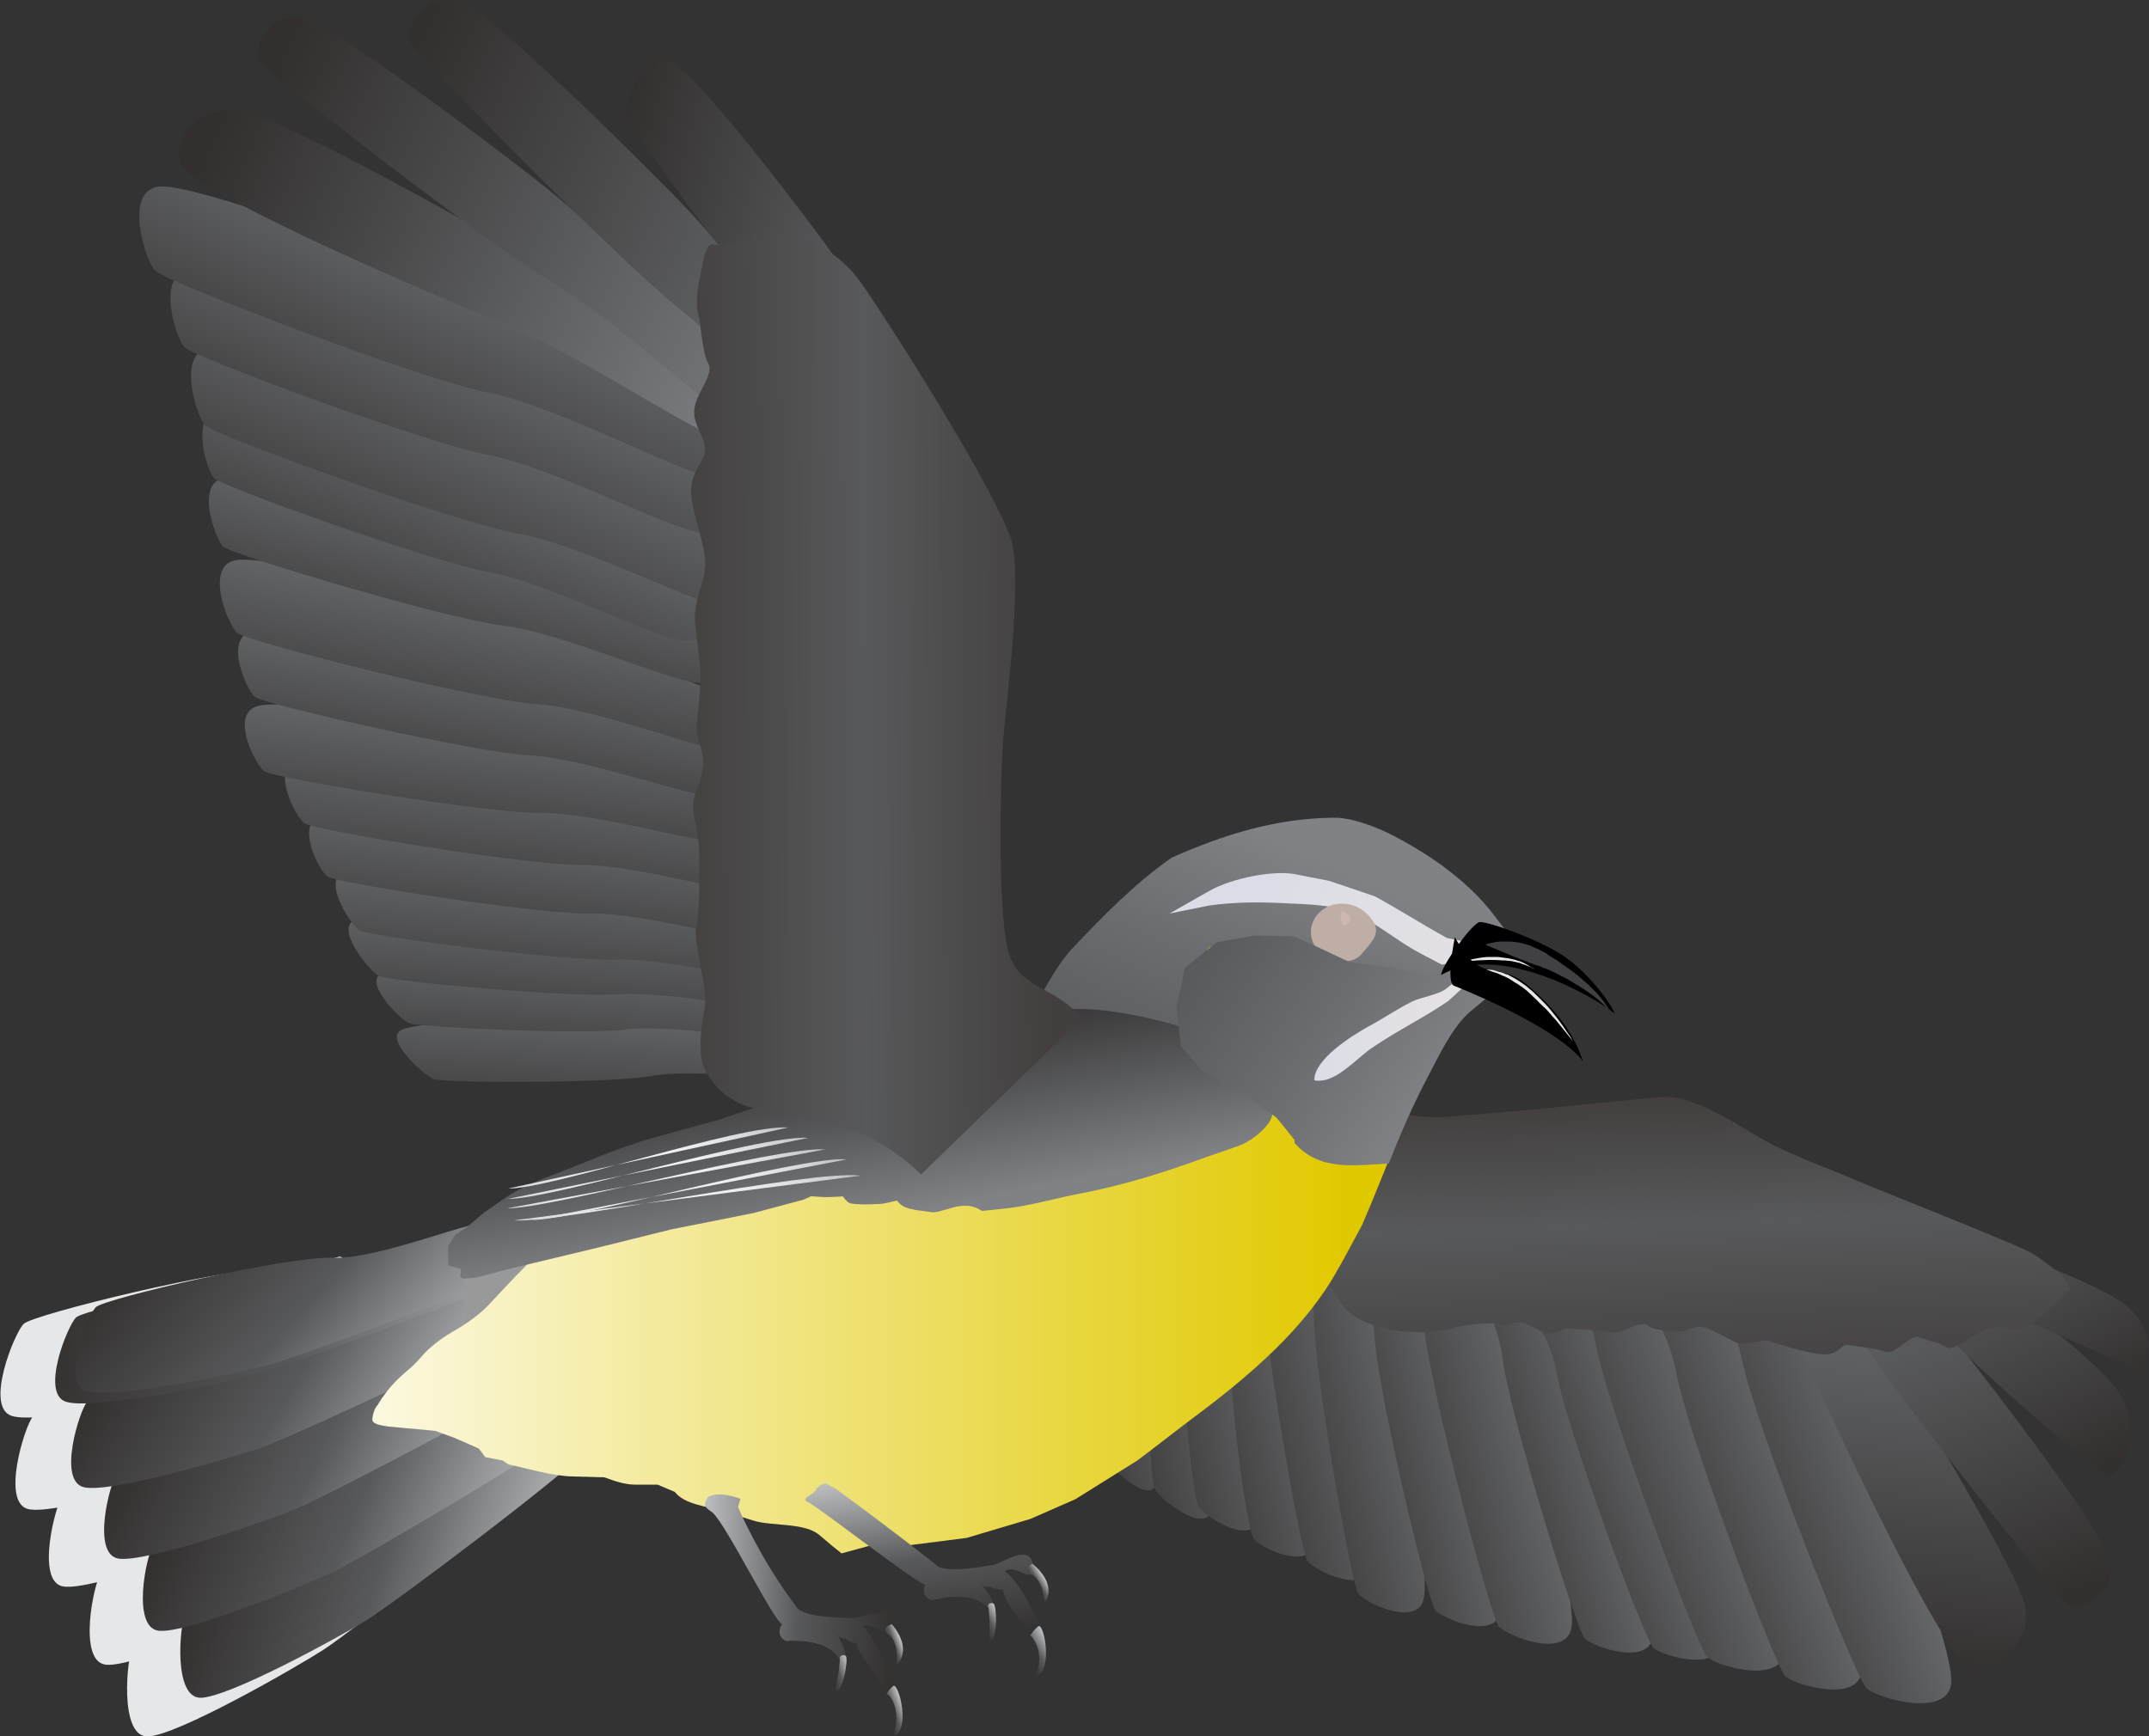 
        <svg xmlns:rdf="http://www.w3.org/1999/02/22-rdf-syntax-ns#" xmlns="http://www.w3.org/2000/svg" xmlns:cc="http://creativecommons.org/ns#" xmlns:xlink="http://www.w3.org/1999/xlink" xmlns:dc="http://purl.org/dc/elements/1.1/" x="0px" y="0px" width="500" height="404" viewBox="0 0 500 404" xml:space="preserve">
            <rect x="0" y="0" width="500" height="404" fill="#333333" stroke="none"/>
            <title>Coereba flaveola (Bananaquit)</title>
            <desc xmlns:ian_image_library="https://ian.umces.edu/media-library/">
                <ian_image_library:title>Coereba flaveola (Bananaquit)</ian_image_library:title>
                <ian_image_library:descr>Flying bananaquit</ian_image_library:descr>
                <ian_image_library:scene>
                    <ian_image_library:contains>bird, bananaquit</ian_image_library:contains>
                    <ian_image_library:when>2019-03-14</ian_image_library:when>
                </ian_image_library:scene>
            </desc>
            
<g>
	<g>
			<linearGradient id="ian_symbols_a8be962305af0e64f92344b12362b1fd" gradientUnits="userSpaceOnUse" x1="16.964" y1="495.859" x2="26.601" y2="497.615" gradientTransform="matrix(4.829 -0.973 -3.136 -15.563 1706.958 8054.992)">
			<stop  offset="0" style="stop-color:#322F2E"/>
			<stop  offset="0.51" style="stop-color:#58595B"/>
			<stop  offset="1" style="stop-color:#808285"/>
		</linearGradient>
		<path fill="url(#ian_symbols_a8be962305af0e64f92344b12362b1fd)" d="M255.6,263.3c2,9.3,6.5,52.9,6.7,59.5c0.2,6.6-3.5,13.6-5.5,18.2c-2,4.6-10.5-4.9-11.5-7.1
			s2.3-21.7,3.9-30.7c1.6-9-1.4-30.1-0.4-34.8C249.7,263.7,255.6,263.3,255.6,263.3L255.6,263.3z"/>
			<linearGradient id="ian_symbols_25d375d12265b4f4ad0f4c392201216d" gradientUnits="userSpaceOnUse" x1="24.669" y1="495.315" x2="35.596" y2="497.285" gradientTransform="matrix(4.178 -0.842 -3.173 -15.746 1713.412 8147.608)">
			<stop  offset="0" style="stop-color:#322F2E"/>
			<stop  offset="0.51" style="stop-color:#58595B"/>
			<stop  offset="1" style="stop-color:#808285"/>
		</linearGradient>
		<path fill="url(#ian_symbols_25d375d12265b4f4ad0f4c392201216d)" d="M264,267.7c2.4,9.3,4.6,33.3,5,39.8c0.5,6.7,1.6,33.1,0,37.9c-1.7,4.8-10.6-3.8-11.7-6
			c-1-2.2,0.7-21.8,1.9-31c1.1-9.2-2.6-30.1-1.8-35C258.1,268.6,264,267.7,264,267.7L264,267.7z"/>
			<linearGradient id="ian_symbols_8f598785b24d2ad40530f8ab5cfec726" gradientUnits="userSpaceOnUse" x1="29.328" y1="493.995" x2="42.328" y2="496.247" gradientTransform="matrix(3.884 -0.783 -3.671 -18.218 1952.89 9356.884)">
			<stop  offset="0" style="stop-color:#322F2E"/>
			<stop  offset="0.51" style="stop-color:#58595B"/>
			<stop  offset="1" style="stop-color:#808285"/>
		</linearGradient>
		<path fill="url(#ian_symbols_8f598785b24d2ad40530f8ab5cfec726)" d="M270.8,262.8c3.1,10,8.3,38.6,9.2,46c0.9,7.4,3.6,37,1.9,42.7c-1.6,5.7-12-2.7-13.2-4.9
			s-1.8-26.5-1-37c0.8-10.5-4.4-33.5-3.8-39.1C264.5,264.8,270.8,262.8,270.8,262.8L270.8,262.8z"/>
			<linearGradient id="ian_symbols_71c37771530451e435bc10b75d04fbaf" gradientUnits="userSpaceOnUse" x1="32.779" y1="493.271" x2="46.651" y2="495.932" gradientTransform="matrix(3.735 -0.753 -3.927 -19.487 2076.593 9976.887)">
			<stop  offset="0" style="stop-color:#322F2E"/>
			<stop  offset="0.51" style="stop-color:#58595B"/>
			<stop  offset="1" style="stop-color:#808285"/>
		</linearGradient>
		<path fill="url(#ian_symbols_71c37771530451e435bc10b75d04fbaf)" d="M276.6,260c3.6,10.1,11.1,40.4,12.4,48.1c1.3,7.7,5.3,38.9,3.8,45.4c-1.5,6.5-12.5-0.6-13.9-2.8
			c-1.4-2.1-4-28.7-3.6-40.1c0.4-11.4-6-35.2-5.6-41.2C270.1,263.3,276.6,260,276.6,260L276.6,260z"/>
			<linearGradient id="ian_symbols_2512d9d33c2cbca481dfcfe86ebeb760" gradientUnits="userSpaceOnUse" x1="34.945" y1="492.635" x2="48.76" y2="495.592" gradientTransform="matrix(3.734 -0.753 -4.066 -20.178 2146.893 10315.146)">
			<stop  offset="0" style="stop-color:#322F2E"/>
			<stop  offset="0.51" style="stop-color:#58595B"/>
			<stop  offset="1" style="stop-color:#808285"/>
		</linearGradient>
		<path fill="url(#ian_symbols_2512d9d33c2cbca481dfcfe86ebeb760)" d="M286.4,263.1c4,10,13.1,40.9,14.6,48.9c1.5,8,6.4,40,5.1,46.9c-1.3,6.9-12.9,1.3-14.4-0.8
			c-1.5-2.1-5.4-29.7-5.3-41.8c0.1-12-7.1-35.9-6.8-42.3C279.8,267.6,286.4,263.1,286.4,263.1L286.4,263.1z"/>
			<linearGradient id="ian_symbols_5bcc1c6862fe07948db9bceeed46e8c5" gradientUnits="userSpaceOnUse" x1="34.633" y1="492.103" x2="48.671" y2="495.032" gradientTransform="matrix(3.893 -0.784 -4.35 -21.584 2290.722 11001.526)">
			<stop  offset="0" style="stop-color:#322F2E"/>
			<stop  offset="0.51" style="stop-color:#58595B"/>
			<stop  offset="1" style="stop-color:#808285"/>
		</linearGradient>
		<path fill="url(#ian_symbols_5bcc1c6862fe07948db9bceeed46e8c5)" d="M297.3,262c4.3,10.7,14.7,44.4,16.4,52.8c1.7,8.3,7.1,42.2,5.8,49.5c-1.3,7.2-13.7,1.2-15.3-1
			c-1.6-2.2-10.3-51.8-10.3-64.4c0-12.7-4-18.7-3.8-25.4S297.3,262,297.3,262L297.3,262z"/>
			<linearGradient id="ian_symbols_e199eaeb0fe885e4957233554486ab41" gradientUnits="userSpaceOnUse" x1="36.661" y1="491.757" x2="50.699" y2="494.686" gradientTransform="matrix(3.893 -0.784 -4.35 -21.584 2293.128 11003.035)">
			<stop  offset="0" style="stop-color:#322F2E"/>
			<stop  offset="0.51" style="stop-color:#58595B"/>
			<stop  offset="1" style="stop-color:#808285"/>
		</linearGradient>
		<path fill="url(#ian_symbols_e199eaeb0fe885e4957233554486ab41)" d="M309.1,269.5c4.3,10.7,14.7,44.4,16.4,52.8c1.7,8.3,7.1,42.2,5.8,49.5c-1.3,7.2-13.7,1.2-15.3-1
			c-1.6-2.2-10.3-51.8-10.3-64.4c0-12.7-4-18.7-3.8-25.4S309.1,269.5,309.1,269.5L309.1,269.5z"/>
			<linearGradient id="ian_symbols_c9d74d2987831e245d172f2f4bcf5b6b" gradientUnits="userSpaceOnUse" x1="39.271" y1="491.482" x2="52.086" y2="494.534" gradientTransform="matrix(3.926 -0.791 -4.345 -21.558 2294.821 10991.919)">
			<stop  offset="0" style="stop-color:#322F2E"/>
			<stop  offset="0.51" style="stop-color:#58595B"/>
			<stop  offset="1" style="stop-color:#808285"/>
		</linearGradient>
		<path fill="url(#ian_symbols_c9d74d2987831e245d172f2f4bcf5b6b)" d="M319.7,274.3c5,10.4,18.6,43.2,20.7,51.4s9.7,41.7,8.8,49c-0.9,7.3-13.6,2-15.3,0
			c-1.7-2-13.4-51.1-14.1-63.8c-0.8-12.7-6.2-18.1-6.5-24.8C313,279.3,319.7,274.3,319.7,274.3L319.7,274.3z"/>
			<linearGradient id="ian_symbols_7417a8fb23fb7584c1d168d0d7bbceff" gradientUnits="userSpaceOnUse" x1="29.711" y1="490.943" x2="40.99" y2="494.031" gradientTransform="matrix(4.833 -0.974 -4.866 -24.144 2570.579 12250.561)">
			<stop  offset="0" style="stop-color:#322F2E"/>
			<stop  offset="0.51" style="stop-color:#58595B"/>
			<stop  offset="1" style="stop-color:#808285"/>
		</linearGradient>
		<path fill="url(#ian_symbols_7417a8fb23fb7584c1d168d0d7bbceff)" d="M329.5,266.4c5.8,11.4,22.5,49,25.1,58c2.6,9,11.8,45.7,11.1,53.9c-0.8,8.1-14.9,2.5-17,0.2
			c-1.9-2.2-16.1-55.9-17.4-69.9c-1.2-13.9-8.4-21.7-8.7-29.1C322.2,272.1,329.5,266.4,329.5,266.4L329.5,266.4z"/>
			<linearGradient id="ian_symbols_31042b913233fb64712b31f8ff63c7e1" gradientUnits="userSpaceOnUse" x1="27.378" y1="490.874" x2="36.172" y2="494.045" gradientTransform="matrix(5.409 -1.09 -4.513 -22.394 2413.633 11394.833)">
			<stop  offset="0" style="stop-color:#322F2E"/>
			<stop  offset="0.51" style="stop-color:#58595B"/>
			<stop  offset="1" style="stop-color:#808285"/>
		</linearGradient>
		<path fill="url(#ian_symbols_31042b913233fb64712b31f8ff63c7e1)" d="M345.7,278c5.9,10.4,23.7,43.9,26.4,52.2c2.8,8.4,12.9,42.5,12.5,50.2c-0.4,7.6-13.9,2.9-15.9,0.9
			c-1.9-2-17.4-52-19.1-65c-1.6-13-9.1-18.7-9.8-25.7C339.1,283.6,345.7,278,345.7,278L345.7,278z"/>
			<linearGradient id="ian_symbols_23432a7ccf9a9b04b12a9d76725855fc" gradientUnits="userSpaceOnUse" x1="20.561" y1="490.64" x2="27.142" y2="493.927" gradientTransform="matrix(6.591 -1.328 -4.476 -22.208 2421.909 11299.208)">
			<stop  offset="0" style="stop-color:#322F2E"/>
			<stop  offset="0.51" style="stop-color:#58595B"/>
			<stop  offset="1" style="stop-color:#808285"/>
		</linearGradient>
		<path fill="url(#ian_symbols_23432a7ccf9a9b04b12a9d76725855fc)" d="M355.2,281.8c6.4,10.1,27,42.3,30.3,50.5c3.2,8.2,15.2,41.8,15.1,49.4c0,7.7-13.8,3.7-15.9,1.8
			c-2.1-1.9-20.2-50.9-22.5-63.9c-2.3-13-11.2-17.9-12.3-24.9C348.8,287.7,355.2,281.8,355.2,281.8L355.2,281.8z"/>
			<linearGradient id="ian_symbols_70f00b9722de39543d62729cf6cb4ab2" gradientUnits="userSpaceOnUse" x1="15.813" y1="490.236" x2="22.454" y2="493.523" gradientTransform="matrix(7.597 -1.531 -5.207 -25.835 2802.236 13065.936)">
			<stop  offset="0" style="stop-color:#322F2E"/>
			<stop  offset="0.51" style="stop-color:#58595B"/>
			<stop  offset="1" style="stop-color:#808285"/>
		</linearGradient>
		<path fill="url(#ian_symbols_70f00b9722de39543d62729cf6cb4ab2)" d="M362.6,267.2c7.4,11.4,31.5,50.7,35.3,60.1c3.8,9.3,17.4,47.5,17.4,56.3c0,8.8-15.8,4.2-18.1,2
			c-2.3-2.2-23.1-58-25.9-72.6c-2.7-14.7-13.4-23.1-14.7-30.9C355.3,274,362.6,267.2,362.6,267.2z"/>
			<linearGradient id="ian_symbols_5e375ee265e5e1c4656d41f841735b6e" gradientUnits="userSpaceOnUse" x1="17.924" y1="490.011" x2="24.433" y2="493.289" gradientTransform="matrix(7.538 -1.519 -5.076 -25.186 2740.827 12749.84)">
			<stop  offset="0" style="stop-color:#322F2E"/>
			<stop  offset="0.51" style="stop-color:#58595B"/>
			<stop  offset="1" style="stop-color:#808285"/>
		</linearGradient>
		<path fill="url(#ian_symbols_5e375ee265e5e1c4656d41f841735b6e)" d="M381.3,274.9c7.2,11.3,31.1,49.1,34.7,58.3c3.7,9.1,17.2,46.5,17.2,55c0,8.5-15.5,4-17.8,1.9
			c-2.3-2.1-22.9-56.7-25.5-71.1c-2.7-14.4-13.3-22-14.5-29.7C374.2,281.5,381.3,274.9,381.3,274.9z"/>
			<linearGradient id="ian_symbols_66553a698841cee4f9358774cb57a8db" gradientUnits="userSpaceOnUse" x1="13.994" y1="489.72" x2="20.154" y2="492.961" gradientTransform="matrix(8.704 -1.754 -5.612 -27.847 3030.471 14044.571)">
			<stop  offset="0" style="stop-color:#322F2E"/>
			<stop  offset="0.51" style="stop-color:#58595B"/>
			<stop  offset="1" style="stop-color:#808285"/>
		</linearGradient>
		<path fill="url(#ian_symbols_66553a698841cee4f9358774cb57a8db)" d="M394.4,266c8.2,12.3,35.6,55.4,39.9,65.2c4.2,9.9,19.6,50.5,19.7,59.8c0.1,9.2-17.2,4.3-19.7,1.9
			c-2.6-2.4-26.1-61.7-29.2-77.2c-3.1-15.6-15.5-25.8-17-34.2C386.5,273.1,394.4,266,394.4,266L394.4,266z"/>
			<linearGradient id="ian_symbols_58be0569ed65e264dd3d9644a7fcf94e" gradientUnits="userSpaceOnUse" x1="9.2" y1="489.182" x2="9.792" y2="493.966" gradientTransform="matrix(11.225 -2.262 -5.36 -26.598 2961.635 13423.246)">
			<stop  offset="0" style="stop-color:#322F2E"/>
			<stop  offset="0.51" style="stop-color:#58595B"/>
			<stop  offset="1" style="stop-color:#808285"/>
		</linearGradient>
		<path fill="url(#ian_symbols_58be0569ed65e264dd3d9644a7fcf94e)" d="M394.7,266.7c7.5,9.4,37.7,37.1,42.8,45.9c5,8.7,30.4,50.3,33.4,60.2c3,9.8-8.1,16.9-12.4,15.4
			c-6.4-2.2-32.6-58.3-39.1-73.6c-6.5-15.3-19-20.2-22.4-28.5C393.7,277.9,394.7,266.7,394.7,266.7L394.7,266.7z"/>
			<linearGradient id="ian_symbols_d29374c19220c3541d635470e9ee3f00" gradientUnits="userSpaceOnUse" x1="1.202" y1="494.373" x2="1.677" y2="489.373" gradientTransform="matrix(15.707 -3.165 -5.365 -26.624 3057.649 13414.592)">
			<stop  offset="0" style="stop-color:#808285"/>
			<stop  offset="0.51" style="stop-color:#58595B"/>
			<stop  offset="1" style="stop-color:#322F2E"/>
		</linearGradient>
		<path fill="url(#ian_symbols_d29374c19220c3541d635470e9ee3f00)" d="M390.8,257.3c10.1,8.9,52.6,40.4,59.6,48.9c7,8.5,34.8,44.4,39.5,54.4c4.7,10-6.1,14.1-8.5,13
			c-2.4-1.1-43.5-53-52.9-68.3s-28.2-19.3-33-27.6C390.7,269.4,390.8,257.3,390.8,257.3L390.8,257.3z"/>
			<linearGradient id="ian_symbols_509a7350731a4c44b168a4b8249d6987" gradientUnits="userSpaceOnUse" x1="-1.526" y1="496.074" x2="-0.387" y2="490.679" gradientTransform="matrix(17.864 -3.6 -4.202 -20.85 2534.339 10582.363)">
			<stop  offset="0" style="stop-color:#808285"/>
			<stop  offset="0.51" style="stop-color:#58595B"/>
			<stop  offset="1" style="stop-color:#322F2E"/>
		</linearGradient>
		<path fill="url(#ian_symbols_509a7350731a4c44b168a4b8249d6987)" d="M390.3,257.7c11.6,7.7,42.2,14.7,50.6,22.4c8.3,7.8,46.1,34.5,52.2,44.1c6.1,9.6-0.2,19.8-2.8,19
			c-2.7-0.9-35.1-28.1-46.8-42.6c-11.7-14.5-39.5-14.8-45.7-22.6C391.6,270.2,390.3,257.7,390.3,257.7L390.3,257.7z"/>
			<linearGradient id="ian_symbols_ec315fc8d3b45c1491a88ca69ee8913e" gradientUnits="userSpaceOnUse" x1="-1.812" y1="499.297" x2="0.559" y2="492.969" gradientTransform="matrix(17.905 -3.608 -2.807 -13.927 1854.934 7198.831)">
			<stop  offset="0" style="stop-color:#808285"/>
			<stop  offset="0.51" style="stop-color:#58595B"/>
			<stop  offset="1" style="stop-color:#322F2E"/>
		</linearGradient>
		<path fill="url(#ian_symbols_ec315fc8d3b45c1491a88ca69ee8913e)" d="M400,267.5c10.8,4.3,34.8,8.7,43.1,13.6c8.5,5,45,16.5,52.3,23.3c7.1,6.8,4.4,14.2,2.1,14.1
			c-2.2-0.2-42.4-18.6-52.9-23.5c-14.5-6.7-26.8-6.8-33.6-12.2C404.3,277.2,400,267.5,400,267.5L400,267.5z"/>
			<linearGradient id="ian_symbols_dbce39ca7901b104391451557cdb7c8d" gradientUnits="userSpaceOnUse" x1="-12.73" y1="492.853" x2="-11.745" y2="496.018" gradientTransform="matrix(36.223 -7.3 -3.937 -19.536 2768.923 9859.958)">
			<stop  offset="0" style="stop-color:#423F3E"/>
			<stop  offset="0.573" style="stop-color:#58595B"/>
			<stop  offset="1" style="stop-color:#423F3E"/>
		</linearGradient>
		<path fill="url(#ian_symbols_dbce39ca7901b104391451557cdb7c8d)" d="M287.2,248.2c0,0,18.5,53.3,28.5,58.5c9.9,5.2,21.3,2.9,22.4,2.4c1.5-0.7,9.7-1.6,11.2-0.9
			c1.4,0.7,3.1-0.9,4.9-0.4c1.8,0.5,3.6,1.9,5.6,2.4c2,0.5,4-1.1,4.8-1c0.8,0.1,9.3,0.4,10.7,0.9c1.4,0.4,6.7-2.9,8-1.7
			c1.3,1.2,5.3,1.5,7.3,1.5c2,0,3.7-1.5,5.5-1.1c1.9,0.4,5.6,2.6,7.8,3.6c2.2,0.9,6-0.8,7.4-0.4c1.4,0.4,9.4,3.1,13,3.2
			c3.6,0.1,4.1-2.5,5.7-2.2c1.8,0.3,6.9,0.8,8.8,1.6c1.9,0.8,5.8-4.1,7.6-3.4c1.7,0.6,5.4,1.5,6.7,2.4c1.4,0.9,7.5-3.9,8.7-4.3
			c4-1.3,7.4,0.9,10.1-0.7c2.7-1.6,7.5-6.8,9.4-8.1c1.9-1.4-6.2-7.7-9.2-9.2c-8.6-4.2-52.3-21-59.7-24.9
			c-7.4-3.9-17.9-11.9-26.2-11.1c-8.3,0.8-44.5,4.5-52,4.7c-7.5,0.2-36.8-5.9-46.3-11.1"/>
	</g>
	<g>
		<g>
				<linearGradient id="ian_symbols_46ef7e484cf545a45de6e2d5a1a512bf" gradientUnits="userSpaceOnUse" x1="-16.621" y1="494.517" x2="-11.391" y2="494.847" gradientTransform="matrix(14.985 5.735 7.322 -19.132 -3333.209 9912.568)">
				<stop  offset="0" style="stop-color:#E6E7E8"/>
				<stop  offset="0.51" style="stop-color:#E6E7E8"/>
				<stop  offset="1" style="stop-color:#BCBEC0"/>
			</linearGradient>
			<path fill="url(#ian_symbols_46ef7e484cf545a45de6e2d5a1a512bf)" d="M131.7,338.4c-8,8.5-49.6,41.1-56.4,45.5c-6.7,4.3-34.4,20.2-41,20.2s-4.8-18.3-3.4-21.1
				c1.4-2.7,41.7-26.9,52.7-30c10.9-3.1,30.5-20.1,36.4-21.6C125.8,330,131.7,338.4,131.7,338.4L131.7,338.4z"/>
				<linearGradient id="ian_symbols_938deffe08bb14047dafc352f1f9ee97" gradientUnits="userSpaceOnUse" x1="-17.452" y1="495.61" x2="-12.709" y2="495.467" gradientTransform="matrix(16.496 6.314 6.767 -17.68 -3031.615 9212.793)">
				<stop  offset="0" style="stop-color:#E6E7E8"/>
				<stop  offset="0.51" style="stop-color:#E6E7E8"/>
				<stop  offset="1" style="stop-color:#BCBEC0"/>
			</linearGradient>
			<path fill="url(#ian_symbols_938deffe08bb14047dafc352f1f9ee97)" d="M128.1,333.2c-8.9,7.6-53.6,35.3-60.8,38.8c-7.1,3.5-36.3,16.2-42.7,15.4
				c-6.6-0.8-2.8-18.9-1.1-21.4c1.7-2.6,44.2-22,55.4-23.8c11.1-1.8,32.3-16.5,38.3-17.3C123.1,324.1,128.1,333.2,128.1,333.2
				L128.1,333.2z"/>
				<linearGradient id="ian_symbols_56b5f52548afe0f421dbe661a492d732" gradientUnits="userSpaceOnUse" x1="-18.146" y1="496.501" x2="-13.597" y2="496.114" gradientTransform="matrix(17.124 6.554 6.493 -16.965 -2886.349 8864.685)">
				<stop  offset="0" style="stop-color:#E6E7E8"/>
				<stop  offset="0.51" style="stop-color:#E6E7E8"/>
				<stop  offset="1" style="stop-color:#BCBEC0"/>
			</linearGradient>
			<path fill="url(#ian_symbols_56b5f52548afe0f421dbe661a492d732)" d="M120.7,320.5c-9.2,7.1-55.2,32.4-62.5,35.6s-37,14.2-43.5,13.1c-6.5-1.1-1.8-19.1,0-21.5
				c1.8-2.5,45.2-19.6,56.4-20.9c11.2-1.2,33.1-14.8,39-15.2C116.2,311.2,120.7,320.5,120.7,320.5L120.7,320.5z"/>
				<linearGradient id="ian_symbols_88cfb82e3d5bddc459ce61260d00a669" gradientUnits="userSpaceOnUse" x1="-18.69" y1="497.524" x2="-14.322" y2="496.883" gradientTransform="matrix(17.712 6.779 6.212 -16.23 -2738.674 8506.922)">
				<stop  offset="0" style="stop-color:#E6E7E8"/>
				<stop  offset="0.51" style="stop-color:#E6E7E8"/>
				<stop  offset="1" style="stop-color:#BCBEC0"/>
			</linearGradient>
			<path fill="url(#ian_symbols_88cfb82e3d5bddc459ce61260d00a669)" d="M114.6,308c-9.6,6.7-56.6,29.6-64.1,32.4S13,352.7,6.6,351.2c-6.4-1.5-0.9-19.1,1-21.5
				s46-17.4,57.3-17.9c11.3-0.6,33.7-13.1,39.7-13.2C110.7,298.3,114.6,308,114.6,308z"/>
				<linearGradient id="ian_symbols_951126fec63cbb5485eab1b66106200a" gradientUnits="userSpaceOnUse" x1="8.554" y1="320.158" x2="126.447" y2="287.392" gradientTransform="matrix(0.934 0.357 -0.357 0.934 103.337 3.583)">
				<stop  offset="0" style="stop-color:#E6E7E8"/>
				<stop  offset="0.51" style="stop-color:#E6E7E8"/>
				<stop  offset="1" style="stop-color:#BCBEC0"/>
			</linearGradient>
			<path fill="url(#ian_symbols_951126fec63cbb5485eab1b66106200a)" d="M112.3,293.1c-5.9,1.4-11.7,0.8-17.4-0.7c-4.2,6.6-9.5,3.1-15.8,0c-5.7,1.6-11.2,2.9-15.2,2.8
				c-11.3-0.3-56.3,10.7-58.4,12.9c-2.2,2.2-9.1,19.3-2.8,21.4c6.2,2.1,36.9-4.9,44.5-7c7.5-2.1,56.3-20.8,66.3-26.7
				C113.4,295.8,113,294.6,112.3,293.1z"/>
				<linearGradient id="ian_symbols_5456a627e8055a34657af15fd84c6590" gradientUnits="userSpaceOnUse" x1="-15.944" y1="495.46" x2="-10.728" y2="495.804" gradientTransform="matrix(14.294 5.471 6.682 -17.458 -3032.572 9088.511)">
				<stop  offset="0" style="stop-color:#322F2E"/>
				<stop  offset="0.51" style="stop-color:#58595B"/>
				<stop  offset="1" style="stop-color:#BCBEC0"/>
			</linearGradient>
			<path fill="url(#ian_symbols_5456a627e8055a34657af15fd84c6590)" d="M138.1,336.1c-7.5,7.8-46.6,37.1-52.9,41c-6.3,3.9-32.3,18.1-38.6,18c-6.3-0.1-4.8-17-3.5-19.4
				c1.3-2.5,39.2-24.1,49.5-26.9c10.3-2.7,28.6-18.1,34.1-19.3C132.4,328.3,138.1,336.1,138.1,336.1z"/>
				<linearGradient id="ian_symbols_e33b1adcda4db8c48d89bc4b1a8594ed" gradientUnits="userSpaceOnUse" x1="-16.855" y1="496.637" x2="-12.107" y2="496.488" gradientTransform="matrix(15.745 6.026 6.181 -16.151 -2759.038 8458.927)">
				<stop  offset="0" style="stop-color:#322F2E"/>
				<stop  offset="0.51" style="stop-color:#58595B"/>
				<stop  offset="1" style="stop-color:#BCBEC0"/>
			</linearGradient>
			<path fill="url(#ian_symbols_e33b1adcda4db8c48d89bc4b1a8594ed)" d="M134.5,331.1c-8.3,6.9-50.4,31.6-57.2,34.8c-6.7,3.2-34.2,14.4-40.4,13.6
				c-6.3-0.8-2.9-17.4-1.3-19.7s41.6-19.6,52.3-21.1c10.5-1.6,30.5-14.7,36.1-15.3C129.7,322.7,134.5,331.1,134.5,331.1L134.5,331.1
				z"/>
				<linearGradient id="ian_symbols_99e047561c408a94254e8cc6a971218c" gradientUnits="userSpaceOnUse" x1="-17.572" y1="497.591" x2="-13.011" y2="497.186" gradientTransform="matrix(16.34 6.254 5.932 -15.499 -2626.502 8142.373)">
				<stop  offset="0" style="stop-color:#322F2E"/>
				<stop  offset="0.51" style="stop-color:#58595B"/>
				<stop  offset="1" style="stop-color:#BCBEC0"/>
			</linearGradient>
			<path fill="url(#ian_symbols_99e047561c408a94254e8cc6a971218c)" d="M127.4,319.5c-8.6,6.4-52,29-58.9,31.8c-6.8,2.8-34.9,12.5-41,11.4c-6.2-1.1-2-17.5-0.3-19.7
				s42.7-17.4,53.3-18.4c10.6-1,31.2-13.1,36.9-13.4C123,310.9,127.4,319.5,127.4,319.5L127.4,319.5z"/>
				<linearGradient id="ian_symbols_00ca23c403569e64796cfb4b63cefd5c" gradientUnits="userSpaceOnUse" x1="-18.153" y1="498.671" x2="-13.767" y2="497.999" gradientTransform="matrix(16.902 6.469 5.679 -14.839 -2493.042 7821.328)">
				<stop  offset="0" style="stop-color:#322F2E"/>
				<stop  offset="0.51" style="stop-color:#58595B"/>
				<stop  offset="1" style="stop-color:#BCBEC0"/>
			</linearGradient>
			<path fill="url(#ian_symbols_00ca23c403569e64796cfb4b63cefd5c)" d="M121.4,307.9c-9,6-53.4,26.4-60.3,28.9c-7,2.4-35.5,10.8-41.6,9.3c-6.1-1.5-1.1-17.5,0.7-19.8
				c1.8-2.1,43.5-15.3,54.2-15.7c10.6-0.5,31.8-11.5,37.5-11.6C117.5,298.8,121.4,307.9,121.4,307.9L121.4,307.9z"/>
				<linearGradient id="ian_symbols_a3a6f54edc186524e5b57f4aaab1eb79" gradientUnits="userSpaceOnUse" x1="18.929" y1="314.481" x2="133.222" y2="281.269" gradientTransform="matrix(0.934 0.357 -0.357 0.934 103.337 3.583)">
				<stop  offset="0" style="stop-color:#322F2E"/>
				<stop  offset="0.51" style="stop-color:#58595B"/>
				<stop  offset="1" style="stop-color:#BCBEC0"/>
			</linearGradient>
			<path fill="url(#ian_symbols_a3a6f54edc186524e5b57f4aaab1eb79)" d="M117.4,291.4c-8.5,3.8-16.7,2.8-24.9,0.4c-7.1,2-14.5,3.9-19.5,3.7c-10.7-0.4-53.3,9.1-55.3,11.1
				c-2,1.9-8.3,17.6-2.4,19.6c5.9,2,35-3.9,42.2-5.8c7.2-1.8,53.2-18.4,62.6-23.6C120.1,296.7,119.1,294,117.4,291.4z"/>
		</g>
			<linearGradient id="ian_symbols_7dab7d7af3002284e58c3561544d0a69" gradientUnits="userSpaceOnUse" x1="-18.079" y1="500.83" x2="-13.972" y2="499.637" gradientTransform="matrix(17.838 6.66 5.096 -13.65 -2193.527 7239.452)">
			<stop  offset="0" style="stop-color:#322F2E"/>
			<stop  offset="0.51" style="stop-color:#58595B"/>
			<stop  offset="1" style="stop-color:#BCBEC0"/>
		</linearGradient>
		<path fill="url(#ian_symbols_7dab7d7af3002284e58c3561544d0a69)" d="M124.7,293.6c-9.4,5.3-55.3,22.2-62.4,24.1s-36.2,8-42.2,6.1s0.2-17.6,2.2-19.6
			c2-2,44.5-11.9,55.2-11.5c10.7,0.4,32.6-9,38.2-8.7S124.7,293.6,124.7,293.6z"/>
	</g>
	<polygon points="337.1,52.5 337.1,52.5 337.1,52.5 	"/>
	<rect x="108.2" y="290.6" fill="#999999" width="26.5" height="19.7"/>
	<linearGradient id="ian_symbols_db9c674ca6c19b54113adf8318592645" gradientUnits="userSpaceOnUse" x1="55.175" y1="289.024" x2="315.487" y2="289.024">
		<stop  offset="0" style="stop-color:#FFFFFF"/>
		<stop  offset="0.994" style="stop-color:#E1C900"/>
	</linearGradient>
	<path fill="url(#ian_symbols_db9c674ca6c19b54113adf8318592645)" d="M347.1,230.1l-4.8,4c-4.2,3.5-7.4,10.7-10,15.4c-6.1,11.5-10.2,23.7-15.4,35.6c0,0-5.3,9.9-5.4,9.9
		c-7.7,14.2-21.1,25.4-33.8,34.9c-4.4,3.3-8.7,6.7-13.1,10l-14.4,9l-10.5,4.6l-14.8,4.4l-13.3,1.7l-7.1-0.1l-1-0.1l-7.7,2.1l-2-1.6
		c0,0-3.1-2.6-3.2-2.7c-3.4-2.9-11-2-15.2-3.3c0,0-7.8-2.4-7.8-2.4c-3.4-1-8.3-1.4-10.6-4.3l-4-1.7c0,0-5.4,0-5.4,0
		c-2.2,0-4.8-0.9-7-1.7l-3.3-0.1c0,0-3.8-0.1-4-0.1c-4.9-0.1-10.2-1.8-15-2.8l-1.3-0.9l-4.1-0.8l-1.5-2l-5.7-2.5l-4.4-1.6l-2-0.2
		l-8.8-0.8c-1-0.2-3.2-0.3-3.8-1.3c-0.3-0.6,0.5-3.3,1.1-3.6c0.6-1.1,1.4-2.2,2.3-3.4c1.5-1.9,3-3.3,4.3-4.4
		c3.2-2.7,3.2-3.3,5.2-5.2c4.6-4.2,6.5-4.1,11.3-7.9c2.3-1.8,2.9-2.7,6.7-6.7c2.9-3.1,7.2-7.5,12.8-12.8c1.6-1.3,3.3-2.6,4.9-4
		c2.5,0.5,6.8,0.9,11.9-0.4c3.6-0.9,6.4-2.4,8.2-3.6c3.8-1,7.5-2,11.3-3c4.3,0.1,8.5,0.2,12.8,0.3c3.6-0.2,7.1-0.4,10.7-0.6
		c4.6,0.5,9.1,1,13.7,1.5c6.4,0.7,7.5,2,11.9,2.1c3.9,0.1,6.9-0.5,12.2-1.5c3.8-0.7,7-1.5,9.1-2.1c2.8-0.3,5.7-0.6,8.5-0.9
		c3.2-2.7,5.8-3.3,7.6-3.4c1.9-0.1,3.9,0.5,6.4-0.6c1.3-0.6,2.2-1.3,2.4-1.5c1.8-1.5,6.1-2.8,16.8-2.1c2.1-0.8,4.3-1.6,6.4-2.4
		c1.9-1.4,3.9-2.8,5.8-4.3c0-1.9,0.1-3.7,0.1-5.6l-11.6-6.8l-4.7-5.5l-1.1-9l2-9.3l7.4-5.9l8.8-1.6l9.1,0.2l4.3,1.9l8.7,4.1l9.9,1.3
		l8,1.8l5.4-0.7C340.6,226.9,343.9,228.5,347.1,230.1z"/>
		<linearGradient id="ian_symbols_9db013b98c8ebee409af1c0c983daa0a" gradientUnits="userSpaceOnUse" x1="-38321.117" y1="43129.102" x2="-38321.117" y2="43666.938" gradientTransform="matrix(0.116 5.091130e-02 5.096855e-02 -0.116 2541.169 7221.675)">
		<stop  offset="0" style="stop-color:#58595B"/>
		<stop  offset="0.565" style="stop-color:#6D6E71"/>
		<stop  offset="1" style="stop-color:#808285"/>
	</linearGradient>
	<path fill="url(#ian_symbols_9db013b98c8ebee409af1c0c983daa0a)" d="M351.6,218.2c0,0-3.9-5.1-3.9-5.1c-5.9-7.8-14.4-13.8-22.9-18.3c-3.9-2.1-10.1-4.6-14.5-4.5
		c-13.3,0.1-25.6,3.9-37.7,9.3c-8.6,6-15.9,13.5-23.1,21.1c-3.2,3.4-5.6,8-8,12.1l9.1,4c5.6,2.3,11,4.5,16.8,5.7l12.2,5.4
		c-1.5-0.6-3.3-8.6-3.7-10.3c-1.7-7.4,0.8-11.8,5.5-17.1c7.2-1.9,13.1-3.6,20.5-1.9c0,0,3,2.3,3,2.3c3.3,2.5,4.9,3.6,9.2,3.7
		c5.7,0.2,10.9,1.1,16.4,2.8l5.7-0.6l11.5-3.8L351.6,218.2L351.6,218.2z"/>
		<linearGradient id="ian_symbols_12a338cfb78456b4a9851b2d3f691b08" gradientUnits="userSpaceOnUse" x1="-38538.938" y1="43463.125" x2="-37961.352" y2="43463.125" gradientTransform="matrix(0.116 5.091130e-02 5.096855e-02 -0.116 2541.169 7221.675)">
		<stop  offset="5.600000e-03" style="stop-color:#DBDDE6"/>
		<stop  offset="0.798" style="stop-color:#E4E1E4"/>
		<stop  offset="1" style="stop-color:#E7E3E3"/>
	</linearGradient>
	<path fill="url(#ian_symbols_12a338cfb78456b4a9851b2d3f691b08)" d="M272.1,212.6c0,0,9.5-5.4,9.5-5.4c4.8-2.7,15.1-5,20.5-3.6l7.2,1.4l10.6,3.6
		c5.7,3.1,11.1,6.6,16.8,9.7l4.4,0.9l5.3,0.3l2.3,1l-3.6,2.1l-5.2,1.1l-4.4,0.8c0,0-4.4-2.3-4.4-2.3c-5.1-2.6-9.3-6.2-14.2-8.8
		c-5.4-2.9-11.9-2.9-17.9-3.2c-6-0.3-11.6-0.3-17.5,0.5L272.1,212.6L272.1,212.6z"/>
		<radialGradient id="ian_symbols_751cd86abcdd7f5451974b77a1f81985" cx="-38234.789" cy="43467.359" r="54.986" gradientTransform="matrix(0.116 5.091130e-02 5.096855e-02 -0.116 2541.169 7221.675)" gradientUnits="userSpaceOnUse">
		<stop  offset="0.399" style="stop-color:#2A1013"/>
		<stop  offset="0.505" style="stop-color:#47302D"/>
		<stop  offset="0.609" style="stop-color:#5F463F"/>
		<stop  offset="0.703" style="stop-color:#71584C"/>
		<stop  offset="0.786" style="stop-color:#7D6355"/>
		<stop  offset="0.848" style="stop-color:#826758"/>
		<stop  offset="0.879" style="stop-color:#84695A"/>
		<stop  offset="0.9" style="stop-color:#8B7162"/>
		<stop  offset="0.919" style="stop-color:#977F71"/>
		<stop  offset="0.936" style="stop-color:#A99489"/>
		<stop  offset="0.949" style="stop-color:#BFAEA6"/>
	</radialGradient>
	<path fill="url(#ian_symbols_751cd86abcdd7f5451974b77a1f81985)" d="M311.9,210.3c-5.7,0.2-9,6.2-5.4,10.7c1.5,1.9,7.5,4.5,10.4,0.9c1.9-2.3,4.4-4.5,2.7-7.3
		C317.7,211.6,315,210.2,311.9,210.3L311.9,210.3z"/>
	<path fill="#CDB8AF" d="M312.3,211.9c-0.8,0.7-0.3,3.9,0.8,3.4C315.9,213.7,312.2,212,312.3,211.9L312.3,211.9z"/>
		<linearGradient id="ian_symbols_52b6909ccfc399c4a965f84ded51e705" gradientUnits="userSpaceOnUse" x1="-38899.891" y1="42802.828" x2="-38632.738" y2="42340.156" gradientTransform="matrix(0.113 2.128999e-02 5.398588e-02 -8.439063e-02 2263.498 4683.118)">
		<stop  offset="0" style="stop-color:#322F2E"/>
		<stop  offset="0.51" style="stop-color:#58595B"/>
		<stop  offset="1" style="stop-color:#808285"/>
	</linearGradient>
	<path fill="url(#ian_symbols_52b6909ccfc399c4a965f84ded51e705)" d="M299.2,251.3c0-3.6-4.3-5.4-7.7-7.4l-10.6-3.2c0,0-7.3-2.1-7.3-2.1c-6.2-1.8-15.3-3.8-22.6-3.8
		l-11.1,0l-2.9,0.6c0,0-12.1,4-12.1,4c-9.8,3.2-20.1,5.8-29.5,9.9l-10.7,4.7l-8.4,3.5l-9.1,3.1c0,0-13.5,3.7-13.5,3.7
		c-6.7,1.8-13.1,4.3-19.4,6.9c-4.9,2-12.1,4.4-16.2,7.2l-5.5,3.8l-4,3.4l-2.7,1.8l-1.6,2.5c-0.1,0.2-0.1,4.6,0.1,4.6
		c0,0,2.4,0.7,2.6,0.7c0.7,0.2-0.3,1.9,0.3,2.2c0.6,0.4,2.7-0.1,3.6-0.1l8.8-2.3l20-4.8l16.5-4.1l19.1-3.8l11.6-3.1l1.8-0.8l3.3,0.2
		c0,0,4-0.1,4.1-0.2c-0.1,0,1,1.3,1.4,1.5c0.9,0.4,2.5,0.3,3.6,0.4c0,0,3.1-0.1,3.1-0.1c1.4,0,3.2-0.5,4.5-0.8
		c1,1.4,2.3,1.8,4.4,2.2l3.7,0.5c1.4,0.2,4.6-1.2,6.4-1.4c2.5-0.3,3.6,0.1,5.3,1.1l4.9-0.5c5.3-0.5,11.3-2.2,16.7-3.3
		c9.1-1.7,17.1-4,25.7-7c0,0,11.9-4.2,12-4.2c3-1,5.6-3.2,7.2-5.2c1.7-2.2,0.8-4.4,2.4-6.4C298.7,253.8,299.2,252.6,299.2,251.3
		L299.2,251.3z"/>
		<linearGradient id="ian_symbols_45895ebc70a489e49100d9e07ea25bf1" gradientUnits="userSpaceOnUse" x1="109.674" y1="278.727" x2="176.408" y2="278.727" gradientTransform="matrix(0.98 -0.198 0.198 0.98 -44.522 24.364)">
		<stop  offset="0" style="stop-color:#D1D3D4"/>
		<stop  offset="4.994700e-02" style="stop-color:#D8D9DB"/>
		<stop  offset="0.182" style="stop-color:#E6E7E8"/>
		<stop  offset="0.327" style="stop-color:#EEEFF0"/>
		<stop  offset="0.51" style="stop-color:#F1F2F2"/>
		<stop  offset="0.631" style="stop-color:#EEEEEF"/>
		<stop  offset="0.755" style="stop-color:#E3E4E5"/>
		<stop  offset="0.88" style="stop-color:#D2D4D5"/>
		<stop  offset="1" style="stop-color:#BCBEC0"/>
	</linearGradient>
	<path fill="url(#ian_symbols_45895ebc70a489e49100d9e07ea25bf1)" d="M118.2,276.6c9.7,0.2,54-15,65.2-14.2"/>
		<linearGradient id="ian_symbols_b3f2456dfa9e00542dbd2ad7b3c35cf5" gradientUnits="userSpaceOnUse" x1="109.246" y1="281.528" x2="180.547" y2="281.528" gradientTransform="matrix(0.98 -0.198 0.198 0.98 -44.522 24.364)">
		<stop  offset="0" style="stop-color:#D1D3D4"/>
		<stop  offset="4.994700e-02" style="stop-color:#D8D9DB"/>
		<stop  offset="0.182" style="stop-color:#E6E7E8"/>
		<stop  offset="0.327" style="stop-color:#EEEFF0"/>
		<stop  offset="0.51" style="stop-color:#F1F2F2"/>
		<stop  offset="0.631" style="stop-color:#EEEEEF"/>
		<stop  offset="0.755" style="stop-color:#E3E4E5"/>
		<stop  offset="0.88" style="stop-color:#D2D4D5"/>
		<stop  offset="1" style="stop-color:#BCBEC0"/>
	</linearGradient>
	<path fill="url(#ian_symbols_b3f2456dfa9e00542dbd2ad7b3c35cf5)" d="M118.2,279c9.7,0.2,58.7-15,69.9-14.2"/>
		<linearGradient id="ian_symbols_4e00130ec1fe635435db4833e74dfadd" gradientUnits="userSpaceOnUse" x1="108.609" y1="284.528" x2="183.825" y2="284.528" gradientTransform="matrix(0.98 -0.198 0.198 0.98 -44.522 24.364)">
		<stop  offset="0" style="stop-color:#D1D3D4"/>
		<stop  offset="4.994700e-02" style="stop-color:#D8D9DB"/>
		<stop  offset="0.182" style="stop-color:#E6E7E8"/>
		<stop  offset="0.327" style="stop-color:#EEEFF0"/>
		<stop  offset="0.51" style="stop-color:#F1F2F2"/>
		<stop  offset="0.631" style="stop-color:#EEEEEF"/>
		<stop  offset="0.755" style="stop-color:#E3E4E5"/>
		<stop  offset="0.88" style="stop-color:#D2D4D5"/>
		<stop  offset="1" style="stop-color:#BCBEC0"/>
	</linearGradient>
	<path fill="url(#ian_symbols_4e00130ec1fe635435db4833e74dfadd)" d="M118,281.2c9.7,0.2,62.8-14.5,74-13.7"/>
		<linearGradient id="ian_symbols_a37b903fd9c730841972edac282c2d39" gradientUnits="userSpaceOnUse" x1="113.779" y1="287.794" x2="188.401" y2="287.794" gradientTransform="matrix(0.98 -0.198 0.198 0.98 -44.522 24.364)">
		<stop  offset="0" style="stop-color:#D1D3D4"/>
		<stop  offset="4.994700e-02" style="stop-color:#D8D9DB"/>
		<stop  offset="0.182" style="stop-color:#E6E7E8"/>
		<stop  offset="0.327" style="stop-color:#EEEFF0"/>
		<stop  offset="0.51" style="stop-color:#F1F2F2"/>
		<stop  offset="0.631" style="stop-color:#EEEEEF"/>
		<stop  offset="0.755" style="stop-color:#E3E4E5"/>
		<stop  offset="0.88" style="stop-color:#D2D4D5"/>
		<stop  offset="1" style="stop-color:#BCBEC0"/>
	</linearGradient>
	<path fill="url(#ian_symbols_a37b903fd9c730841972edac282c2d39)" d="M123.8,283.9c9.7,0.2,62.1-14.9,73.3-14.1"/>
		<linearGradient id="ian_symbols_49fdea7ec760b32415e7a98b1edca9c0" gradientUnits="userSpaceOnUse" x1="109.631" y1="289.774" x2="190.709" y2="289.774" gradientTransform="matrix(0.98 -0.198 0.198 0.98 -44.522 24.364)">
		<stop  offset="0" style="stop-color:#D1D3D4"/>
		<stop  offset="4.994700e-02" style="stop-color:#D8D9DB"/>
		<stop  offset="0.182" style="stop-color:#E6E7E8"/>
		<stop  offset="0.327" style="stop-color:#EEEFF0"/>
		<stop  offset="0.51" style="stop-color:#F1F2F2"/>
		<stop  offset="0.631" style="stop-color:#EEEEEF"/>
		<stop  offset="0.755" style="stop-color:#E3E4E5"/>
		<stop  offset="0.88" style="stop-color:#D2D4D5"/>
		<stop  offset="1" style="stop-color:#BCBEC0"/>
	</linearGradient>
	<path fill="url(#ian_symbols_49fdea7ec760b32415e7a98b1edca9c0)" d="M119.6,284c9.7,0.8,69.5-11.9,80.6-10.4"/>
		<linearGradient id="ian_symbols_cbb8e32fb8a8213499b064fee921e731" gradientUnits="userSpaceOnUse" x1="279.285" y1="255.142" x2="325.05" y2="300.907" gradientTransform="matrix(0.98 -0.198 0.198 0.98 -44.522 24.364)">
		<stop  offset="0" style="stop-color:#58595B"/>
		<stop  offset="0.565" style="stop-color:#6D6E71"/>
		<stop  offset="1" style="stop-color:#808285"/>
	</linearGradient>
	<path fill="url(#ian_symbols_cbb8e32fb8a8213499b064fee921e731)" d="M337.3,226.3l-5.4,0.7l-8-1.8l-9.9-1.3l-8.7-4.1l-4.3-1.9l-9.1-0.2l-8.8,1.6l-7.4,5.9l-2,9.3l1.1,9
		l4.7,5.5l11.6,6.8l5.9,4.3l1.4,1.7c-0.1-0.3-0.3-0.5-0.5-0.8c0.1,0.3,0.3,0.5,0.5,0.8l2.8,3.5l0,0.7c5.9,6.7,14.1,5.1,21.9,4.8
		c2.7-6.8,5.6-13.6,9-20c2.5-4.7,5.8-11.9,10-15.4l4.8-4l0,0L337.3,226.3z"/>
		<linearGradient id="ian_symbols_65dca27c0f8ef004d1775b6d6462fce1" gradientUnits="userSpaceOnUse" x1="298.611" y1="284.036" x2="336.914" y2="284.036" gradientTransform="matrix(0.98 -0.198 0.198 0.98 -44.522 24.364)">
		<stop  offset="5.600000e-03" style="stop-color:#DBDDE6"/>
		<stop  offset="0.798" style="stop-color:#E4E1E4"/>
		<stop  offset="1" style="stop-color:#E7E3E3"/>
	</linearGradient>
	<path fill="url(#ian_symbols_65dca27c0f8ef004d1775b6d6462fce1)" d="M308,251.4c-0.7,0.1-1.4,0.2-2.2,0c-0.1-4.8,8.5-10.2,12.2-12.3c3.6-1.9,6.9-4.2,10.5-6
		c2.2-1.1,6.3-1.6,8.1-3.1l1.6-1.3l2.3,1c0.1,0-3.2,2.9-3.6,3.3c-5.7,3.9-11.9,6.9-17.6,10.8C316,246,312.1,250.6,308,251.4
		L308,251.4z"/>
	<g>
			<linearGradient id="ian_symbols_62a8ea8e91b1adf41553ec069f3bd428" gradientUnits="userSpaceOnUse" x1="-24.546" y1="-34.427" x2="206.364" y2="-34.427" gradientTransform="matrix(-0.199 -8.241385e-03 -8.241385e-03 0.199 203.88 378.578)">
			<stop  offset="0" style="stop-color:#322F2E"/>
			<stop  offset="0.51" style="stop-color:#58595B"/>
			<stop  offset="1" style="stop-color:#BCBEC0"/>
		</linearGradient>
		<path fill="url(#ian_symbols_62a8ea8e91b1adf41553ec069f3bd428)" d="M172.3,348.8l-0.6,1.9c0,0,5,11.9,13.5,23.1c1.2,2.8,12.3,2.7,12.3,2.7c1.9,0.8,9.8-3.7,10,1.5
			c-1.4,0.5-1.2,1.7-0.6,2.3c-1.5,0.8-3.6-3-6.1-1.8c3.5,3.6,7.5,13.9,7.5,13.9s-0.7,1.1-2,1.8c-4.2-7.7-7.2-9.9-6.8-11.6
			c-2.5-0.8-2.8-1.3-2.8-1.3c-2.3,0.6-1.8-3.5-6.8-3.8c4.4-0.2,6.6,5.8,6.9,7.9c-1.1,0.5-1.4,1-1.4,1c-1.4-3.1-5.9-4.9-12.5-4.5
			c-2.4-1.1-1.4-3.5-0.9-3.9c-2.1-0.9-12.8-22.8-16.2-26c-2.7-1.7-1.7-2.3-1.1-3.6C167.2,346.8,172.3,348.8,172.3,348.8L172.3,348.8
			z"/>
			<linearGradient id="ian_symbols_49b74d7a63fcad44955dcbdc97bcc245" gradientUnits="userSpaceOnUse" x1="152.464" y1="414.141" x2="155.793" y2="414.141" gradientTransform="matrix(0.932 -0.361 0.361 0.932 -85.094 52.24)">
			<stop  offset="0" style="stop-color:#322F2E"/>
			<stop  offset="0.51" style="stop-color:#58595B"/>
			<stop  offset="1" style="stop-color:#BCBEC0"/>
		</linearGradient>
		<path fill="url(#ian_symbols_49b74d7a63fcad44955dcbdc97bcc245)" d="M207.5,378c5,5.9,1.3,9.5,0.9,9.6c0.6-1.3,0.4-6.2-1.9-7.4C206.2,380,205,378.8,207.5,378
			L207.5,378z"/>
			<linearGradient id="ian_symbols_af91af652228ef24557668063afcafb5" gradientUnits="userSpaceOnUse" x1="145.932" y1="428.428" x2="150.843" y2="428.428" gradientTransform="matrix(0.932 -0.361 0.361 0.932 -85.094 52.24)">
			<stop  offset="0" style="stop-color:#322F2E"/>
			<stop  offset="0.51" style="stop-color:#58595B"/>
			<stop  offset="1" style="stop-color:#BCBEC0"/>
		</linearGradient>
		<path fill="url(#ian_symbols_af91af652228ef24557668063afcafb5)" d="M207.9,392.3c1.4-0.2,4,10.7-0.2,11.8c2.2-5-0.3-10-1.5-9.8C207,393,207.4,392.7,207.9,392.3
			L207.9,392.3z"/>
			<linearGradient id="ian_symbols_d250b12b23ee9e04a92cf95b5bf7eef7" gradientUnits="userSpaceOnUse" x1="137" y1="415.744" x2="142.453" y2="415.744" gradientTransform="matrix(0.932 -0.361 0.361 0.932 -85.094 52.24)">
			<stop  offset="0" style="stop-color:#322F2E"/>
			<stop  offset="0.51" style="stop-color:#58595B"/>
			<stop  offset="1" style="stop-color:#BCBEC0"/>
		</linearGradient>
		<path fill="url(#ian_symbols_d250b12b23ee9e04a92cf95b5bf7eef7)" d="M196.8,385.4c0.6,0.7-0.6,8.5-2.6,8.4c1.1-4.5,1.2-7.6,1.2-7.6C195.2,385.1,196.4,385,196.8,385.4
			z"/>
	</g>
	<g>
			<linearGradient id="ian_symbols_cdc0f67b75bd45c455a16b96a01dd002" gradientUnits="userSpaceOnUse" x1="1197.93" y1="3562.559" x2="1197.93" y2="4621.674" gradientTransform="matrix(-3.917351e-02 5.796189e-03 -5.796189e-03 -3.917351e-02 285.394 516.447)">
			<stop  offset="0" style="stop-color:#322F2E"/>
			<stop  offset="0.51" style="stop-color:#58595B"/>
			<stop  offset="1" style="stop-color:#BCBEC0"/>
		</linearGradient>
		<path fill="url(#ian_symbols_cdc0f67b75bd45c455a16b96a01dd002)" d="M193,345.7l1.5,0.8c0,0,11.7,8.5,23.1,17.5c1.7,2.5,12.6,0.3,12.6,0.3c2,0.4,9-5.5,10.1-0.4
			c-1.3,0.7-0.8,1.9-0.2,2.4c-1.4,1-4.1-2.3-6.3-0.6c4.1,2.8,8.1,12.8,8.1,12.8s-1.1,1.4-2,2.1c-4.3-6.3-5-5.8-6.6-10.6
			c-2.6-0.3-3-0.8-3-0.8c-2.2,1-2.4-3.1-7.4-2.5c4.2-1.1,7.5,4.4,8.3,6.5c-1,0.7-1.2,1.3-1.2,1.3c-1.9-2.8-6.7-3.7-13.1-2.1
			c-2.6-0.6-2-3.2-1.6-3.6c-2.3-0.5-22.9-16.6-26.9-19c-2.9-1.2,1.2-1.8,1.5-3.3C192,344.3,193,345.7,193,345.7L193,345.7z"/>
			<linearGradient id="ian_symbols_52e6cf746c0870f4014463b6fd983ff0" gradientUnits="userSpaceOnUse" x1="160.069" y1="429.782" x2="163.401" y2="429.782" gradientTransform="matrix(0.848 -0.529 0.529 0.848 -122.868 89.415)">
			<stop  offset="0" style="stop-color:#322F2E"/>
			<stop  offset="0.51" style="stop-color:#58595B"/>
			<stop  offset="1" style="stop-color:#BCBEC0"/>
		</linearGradient>
		<path fill="url(#ian_symbols_52e6cf746c0870f4014463b6fd983ff0)" d="M240.2,363.9c6,4.9,3.1,9.1,2.7,9.3c0.3-1.4-0.7-6.2-3.2-6.9C239.4,366.1,238,365.1,240.2,363.9
			L240.2,363.9z"/>
			<linearGradient id="ian_symbols_d778be0037358e6461e82ef721c50cf1" gradientUnits="userSpaceOnUse" x1="149.336" y1="443.006" x2="156.522" y2="443.006" gradientTransform="matrix(0.848 -0.529 0.529 0.848 -122.868 89.415)">
			<stop  offset="0" style="stop-color:#322F2E"/>
			<stop  offset="0.51" style="stop-color:#58595B"/>
			<stop  offset="1" style="stop-color:#BCBEC0"/>
		</linearGradient>
		<path fill="url(#ian_symbols_d778be0037358e6461e82ef721c50cf1)" d="M241.7,378.4c1.4-0.1,3.3,11-0.9,11.7c2.5-4.9-0.4-9.2-1.1-9.5
			C240.6,379.3,241.2,378.7,241.7,378.4L241.7,378.4z"/>
			<linearGradient id="ian_symbols_e98533b3d0cd290479bf62a0508e04b3" gradientUnits="userSpaceOnUse" x1="144.638" y1="431.394" x2="150.092" y2="431.394" gradientTransform="matrix(0.848 -0.529 0.529 0.848 -122.868 89.415)">
			<stop  offset="0" style="stop-color:#322F2E"/>
			<stop  offset="0.51" style="stop-color:#58595B"/>
			<stop  offset="1" style="stop-color:#BCBEC0"/>
		</linearGradient>
		<path fill="url(#ian_symbols_e98533b3d0cd290479bf62a0508e04b3)" d="M231.2,373.2c0.7,0.6,1,8.5-1,8.7c0.2-4.6-0.2-7.7-0.2-7.7C229.5,373.1,230.7,372.9,231.2,373.2
			L231.2,373.2L231.2,373.2z"/>
	</g>
	<g>
			<linearGradient id="ian_symbols_792f3b77aa412cd4b56223de1fb71782" gradientUnits="userSpaceOnUse" x1="-15.019" y1="549.967" x2="-12.988" y2="566.446" gradientTransform="matrix(20.408 0.87 0.133 -3.127 353.519 2001.416)">
			<stop  offset="0" style="stop-color:#322F2E"/>
			<stop  offset="0.51" style="stop-color:#58595B"/>
			<stop  offset="1" style="stop-color:#808285"/>
		</linearGradient>
		<path fill="url(#ian_symbols_792f3b77aa412cd4b56223de1fb71782)" d="M192,243.3c-9.5-1.9-53.6-5.7-60.4-5.9c-6.7-0.2-33.4,0.1-38,2.2c-4.7,1.9,5,10.6,7.3,11.5
			c2.2,1,41.5,1,50.7-0.7c9.1-1.7,30.5,0.9,35.3-0.1C191.9,249.5,192,243.3,192,243.3L192,243.3z"/>
			<linearGradient id="ian_symbols_b4255c3a9b167344c163de192d2fee81" gradientUnits="userSpaceOnUse" x1="-15.317" y1="558.472" x2="-13.068" y2="575.695" gradientTransform="matrix(20.236 0.863 0.123 -2.876 354.189 1875.57)">
			<stop  offset="0" style="stop-color:#322F2E"/>
			<stop  offset="0.51" style="stop-color:#58595B"/>
			<stop  offset="1" style="stop-color:#808285"/>
		</linearGradient>
		<path fill="url(#ian_symbols_b4255c3a9b167344c163de192d2fee81)" d="M186.2,234.5c-9.3-2.2-52.6-7.9-59.3-8.4c-6.6-0.5-33-1.3-37.9,0.4c-4.8,1.7,3.9,10.6,6.1,11.6
			c2.1,1,41.1,2.7,50.3,1.5c9.1-1.3,30.2,2.3,35,1.5C185.2,240.3,186.2,234.5,186.2,234.5z"/>
			<linearGradient id="ian_symbols_c13a464581c8f0749db19e8f28967adf" gradientUnits="userSpaceOnUse" x1="-16.202" y1="545.106" x2="-13.639" y2="559.656" gradientTransform="matrix(22.613 0.964 0.156 -3.654 386.991 2255.55)">
			<stop  offset="0" style="stop-color:#322F2E"/>
			<stop  offset="0.51" style="stop-color:#58595B"/>
			<stop  offset="1" style="stop-color:#808285"/>
		</linearGradient>
		<path fill="url(#ian_symbols_c13a464581c8f0749db19e8f28967adf)" d="M191.1,227.6c-10-3-58-11.5-65.4-12.3c-7.4-0.8-37.1-3.1-42.7-1.4c-5.6,1.7,2.8,11.9,5.1,13.2
			c2.3,1.3,45.9,5.2,56.3,4.3s33.6,4.1,39.2,3.4S191.1,227.6,191.1,227.6L191.1,227.6z"/>
			<linearGradient id="ian_symbols_10423b889f217ba46935241ee7f33f66" gradientUnits="userSpaceOnUse" x1="-16.698" y1="535.394" x2="-13.713" y2="546.975" gradientTransform="matrix(23.809 1.015 0.194 -4.559 391.977 2697.302)">
			<stop  offset="0" style="stop-color:#322F2E"/>
			<stop  offset="0.51" style="stop-color:#58595B"/>
			<stop  offset="1" style="stop-color:#808285"/>
		</linearGradient>
		<path fill="url(#ian_symbols_10423b889f217ba46935241ee7f33f66)" d="M193.7,221.7c-10.2-3.6-59.9-14.5-67.6-15.7c-7.8-1.2-39-4.9-45.4-3.4c-6.4,1.5,0.7,12.4,2.9,13.9
			c2.2,1.4,48.1,7.3,59.6,6.8c11.4-0.5,35.2,5.7,41.3,5.3C190.5,228.3,193.7,221.7,193.7,221.7L193.7,221.7z"/>
			<linearGradient id="ian_symbols_d60388bb8df501e44d8fbe2b38b3d3d4" gradientUnits="userSpaceOnUse" x1="-17.157" y1="531.476" x2="-13.868" y2="541.309" gradientTransform="matrix(24.419 1.041 0.222 -5.197 390.352 3006.84)">
			<stop  offset="0" style="stop-color:#322F2E"/>
			<stop  offset="0.51" style="stop-color:#58595B"/>
			<stop  offset="1" style="stop-color:#808285"/>
		</linearGradient>
		<path fill="url(#ian_symbols_d60388bb8df501e44d8fbe2b38b3d3d4)" d="M190.5,212c-10.1-3.9-60.4-16.3-68.3-17.7c-7.9-1.4-40.1-6-47-4.6s-1.1,12.8,1,14.3
			c2.1,1.5,49.1,8.8,61.1,8.6c12-0.3,35.9,6.7,42.4,6.5C186.3,218.8,190.5,212,190.5,212L190.5,212z"/>
			<linearGradient id="ian_symbols_4f2541d5f9316d34a1e1e0f439057ee4" gradientUnits="userSpaceOnUse" x1="-17.518" y1="528.927" x2="-14.249" y2="538.281" gradientTransform="matrix(25.799 1.1 0.245 -5.735 407.234 3268.992)">
			<stop  offset="0" style="stop-color:#322F2E"/>
			<stop  offset="0.51" style="stop-color:#58595B"/>
			<stop  offset="1" style="stop-color:#808285"/>
		</linearGradient>
		<path fill="url(#ian_symbols_4f2541d5f9316d34a1e1e0f439057ee4)" d="M191.5,201.2c-10.8-4.3-63.9-17.9-72.2-19.6c-8.3-1.6-42.4-6.8-49.6-5.3s-1.1,13.7,1.1,15.3
			c2.2,1.6,51.9,9.8,64.6,9.7c12.7-0.1,38,7.5,44.8,7.3C186.9,208.2,191.5,201.2,191.5,201.2L191.5,201.2z"/>
			<linearGradient id="ian_symbols_db5eb6a768c16664556a3b526d2039b0" gradientUnits="userSpaceOnUse" x1="-17.829" y1="530.541" x2="-14.561" y2="539.896" gradientTransform="matrix(25.808 1.101 0.245 -5.735 405.649 3266.522)">
			<stop  offset="0" style="stop-color:#322F2E"/>
			<stop  offset="0.51" style="stop-color:#58595B"/>
			<stop  offset="1" style="stop-color:#808285"/>
		</linearGradient>
		<path fill="url(#ian_symbols_db5eb6a768c16664556a3b526d2039b0)" d="M182.2,189.1c-10.8-4.3-63.9-17.9-72.2-19.6c-8.3-1.6-42.4-6.8-49.6-5.3
			c-7.3,1.4-1.1,13.7,1.1,15.3c2.2,1.6,51.9,9.8,64.6,9.7s38,7.5,44.8,7.3C177.6,196.2,182.2,189.1,182.2,189.1L182.2,189.1z"/>
			<linearGradient id="ian_symbols_20eb0774839e27744d140859a3339dac" gradientUnits="userSpaceOnUse" x1="-17.932" y1="524.742" x2="-14.515" y2="531.632" gradientTransform="matrix(25.581 1.091 0.3 -7.036 372.833 3899.329)">
			<stop  offset="0" style="stop-color:#322F2E"/>
			<stop  offset="0.51" style="stop-color:#58595B"/>
			<stop  offset="1" style="stop-color:#808285"/>
		</linearGradient>
		<path fill="url(#ian_symbols_20eb0774839e27744d140859a3339dac)" d="M179.1,178.9c-10.4-4.8-62.6-21.8-70.9-23.8c-8.2-2.1-41.9-9.3-49.1-8.2c-7.4,1-1.8,13.6,0.2,15.3
			c2.1,1.7,51.2,12.9,64,13.6c12.7,0.6,37.5,9.7,44.2,9.9C174,185.7,179.1,178.9,179.1,178.9L179.1,178.9z"/>
			<linearGradient id="ian_symbols_679ae82ea96987a4adebc30e3b847766" gradientUnits="userSpaceOnUse" x1="-18.309" y1="520.082" x2="-14.846" y2="526.212" gradientTransform="matrix(28.069 1.197 0.356 -8.359 396.695 4544.849)">
			<stop  offset="0" style="stop-color:#322F2E"/>
			<stop  offset="0.51" style="stop-color:#58595B"/>
			<stop  offset="1" style="stop-color:#808285"/>
		</linearGradient>
		<path fill="url(#ian_symbols_679ae82ea96987a4adebc30e3b847766)" d="M186.8,169.1c-11.4-5.7-68.5-25.8-77.6-28.3c-9.1-2.5-45.9-11.3-53.9-10.5c-8,0.8-2.4,15-0.1,17
			c2.3,2,56.2,15.7,70.1,16.6c13.9,1,41.1,11.8,48.5,12.1C181.2,176.4,186.8,169.1,186.8,169.1L186.8,169.1z"/>
			<linearGradient id="ian_symbols_1a215a3c6a029ab401f7edb80f98a94d" gradientUnits="userSpaceOnUse" x1="-18.327" y1="520.34" x2="-14.763" y2="525.37" gradientTransform="matrix(26.184 1.117 0.376 -8.826 347.248 4767.366)">
			<stop  offset="0" style="stop-color:#322F2E"/>
			<stop  offset="0.51" style="stop-color:#58595B"/>
			<stop  offset="1" style="stop-color:#808285"/>
		</linearGradient>
		<path fill="url(#ian_symbols_1a215a3c6a029ab401f7edb80f98a94d)" d="M175,152.8c-10.5-5.8-63.4-26.9-71.9-29.6c-8.4-2.7-42.7-12.5-50.4-12c-7.6,0.5-2.7,14-0.8,16
			c2,1.9,52.2,16.9,65.2,18.4c13,1.5,38.1,12.7,45.1,13.3C169.4,159.6,175,152.8,175,152.8L175,152.8z"/>
			<linearGradient id="ian_symbols_0b1a36d6fabf64844dfc20bb0e0d72b9" gradientUnits="userSpaceOnUse" x1="-18.43" y1="517.808" x2="-14.72" y2="521.727" gradientTransform="matrix(25.781 1.099 0.428 -10.027 313.296 5351.714)">
			<stop  offset="0" style="stop-color:#322F2E"/>
			<stop  offset="0.51" style="stop-color:#58595B"/>
			<stop  offset="1" style="stop-color:#808285"/>
		</linearGradient>
		<path fill="url(#ian_symbols_0b1a36d6fabf64844dfc20bb0e0d72b9)" d="M171.2,143.6c-10.2-6.4-61.9-30.2-70.1-33.4c-8.3-3.2-41.9-14.9-49.6-14.7
			c-7.6,0.2-3.5,13.8-1.7,15.8c2,2,51.2,19.6,64.1,21.9c12.9,2.2,37.3,14.8,44.3,15.7C165.3,150,171.2,143.6,171.2,143.6
			L171.2,143.6z"/>
			<linearGradient id="ian_symbols_6b258aaba3b4f6546951f821a3754d24" gradientUnits="userSpaceOnUse" x1="-18.761" y1="514.579" x2="-15.055" y2="518.461" gradientTransform="matrix(29.338 1.251 0.491 -11.507 356.6 6075.424)">
			<stop  offset="0" style="stop-color:#322F2E"/>
			<stop  offset="0.51" style="stop-color:#58595B"/>
			<stop  offset="1" style="stop-color:#808285"/>
		</linearGradient>
		<path fill="url(#ian_symbols_6b258aaba3b4f6546951f821a3754d24)" d="M185.7,135.9c-11.6-7.2-70.4-34.7-79.8-38.3C96.5,94,58.2,80.7,49.5,80.9
			c-8.7,0.1-4,15.7-1.8,18.1c2.2,2.3,58.2,22.6,72.9,25.2c14.7,2.6,42.5,16.8,50.4,18.1C178.8,143.4,185.7,135.9,185.7,135.9z"/>
			<linearGradient id="ian_symbols_fbf18f53174d1e844de288f3d05ffef9" gradientUnits="userSpaceOnUse" x1="-18.855" y1="515.954" x2="-15.166" y2="519.724" gradientTransform="matrix(28.478 1.214 0.488 -11.447 338.861 6041.193)">
			<stop  offset="0" style="stop-color:#322F2E"/>
			<stop  offset="0.51" style="stop-color:#58595B"/>
			<stop  offset="1" style="stop-color:#808285"/>
		</linearGradient>
		<path fill="url(#ian_symbols_fbf18f53174d1e844de288f3d05ffef9)" d="M176.7,117.8c-11.2-7.2-68.3-34.4-77.5-38C90.1,76.2,52.9,62.9,44.5,63c-8.4,0-3.8,15.4-1.6,17.8
			c2.1,2.3,56.4,22.4,70.8,25.1c14.2,2.6,41.3,16.8,48.9,18C170.2,125,176.7,117.8,176.7,117.8L176.7,117.8z"/>
			<linearGradient id="ian_symbols_0176c841cb9131049527ec08b669b6d5" gradientUnits="userSpaceOnUse" x1="-19.189" y1="513.723" x2="-15.522" y2="517.375" gradientTransform="matrix(31.238 1.332 0.55 -12.89 365.259 6745.418)">
			<stop  offset="0" style="stop-color:#322F2E"/>
			<stop  offset="0.51" style="stop-color:#58595B"/>
			<stop  offset="1" style="stop-color:#808285"/>
		</linearGradient>
		<path fill="url(#ian_symbols_0176c841cb9131049527ec08b669b6d5)" d="M182.7,105.4c-12.3-8-75-38.8-85-42.8S47,43.4,37.7,43.4c-9.3,0-4,17.1-1.6,19.6
			c2.3,2.5,62,25.4,77.6,28.4c15.7,3,45.3,19,53.6,20.3C175.7,113.2,182.7,105.4,182.7,105.4z"/>
			<linearGradient id="ian_symbols_a7b5a45dca9cb0b4d98506c8bd2c2bb1" gradientUnits="userSpaceOnUse" x1="-19.533" y1="512.982" x2="-14.505" y2="512.027" gradientTransform="matrix(30.087 1.283 0.636 -14.924 300.294 7735.117)">
			<stop  offset="0" style="stop-color:#322F2E"/>
			<stop  offset="0.51" style="stop-color:#58595B"/>
			<stop  offset="1" style="stop-color:#808285"/>
		</linearGradient>
		<path fill="url(#ian_symbols_a7b5a45dca9cb0b4d98506c8bd2c2bb1)" d="M185.8,103.8c-9.5-7.3-61.7-43.3-70.5-48.3c-8.8-5-49.7-28.1-59.6-29.7
			c-10.2-1.6-15.9,7.8-13.5,12.3c3.9,7.5,60.7,31.4,76,37.7c15.4,6.3,39.8,22.5,48.1,25.8C174.6,104.8,185.8,103.8,185.8,103.8
			L185.8,103.8z"/>
			<linearGradient id="ian_symbols_acd375ec066ab0f405a5522d36320ee5" gradientUnits="userSpaceOnUse" x1="-19.099" y1="507.652" x2="-13.812" y2="506.089" gradientTransform="matrix(28.83 1.229 0.851 -19.96 172.296 10192.935)">
			<stop  offset="0" style="stop-color:#322F2E"/>
			<stop  offset="0.51" style="stop-color:#58595B"/>
			<stop  offset="1" style="stop-color:#808285"/>
		</linearGradient>
		<path fill="url(#ian_symbols_acd375ec066ab0f405a5522d36320ee5)" d="M196.7,107c-8.9-10-60.3-55.8-68.9-62.7c-8.6-7-44.8-34.4-54.9-39s-14,6.2-12.9,8.6
			c1.2,2.4,53.5,43,68.9,52.1c15.4,9.1,38.9,31.6,47.3,36.4C184.7,107,196.7,107,196.7,107L196.7,107z"/>
			<linearGradient id="ian_symbols_e35ab20b34650c14f1977df19f428407" gradientUnits="userSpaceOnUse" x1="-18.086" y1="504.544" x2="-12.478" y2="502.431" gradientTransform="matrix(27.1 1.156 1.034 -24.235 54.26 12280.859)">
			<stop  offset="0" style="stop-color:#322F2E"/>
			<stop  offset="0.51" style="stop-color:#58595B"/>
			<stop  offset="1" style="stop-color:#808285"/>
		</linearGradient>
		<path fill="url(#ian_symbols_e35ab20b34650c14f1977df19f428407)" d="M222.5,123.4c-7.8-11.6-54.2-65.8-62.1-74.2S119.3,7.8,109.6,1.8c-9.7-6-15.2,4.8-14.5,7.5
			c0.9,2.7,49,51.5,63.5,63c14.5,11.5,35.5,37.8,43.4,43.9C210.1,122.2,222.5,123.4,222.5,123.4L222.5,123.4z"/>
			<linearGradient id="ian_symbols_b7a230fd58b33c1419d4a3a13a7d41e4" gradientUnits="userSpaceOnUse" x1="-15.385" y1="505.401" x2="-9.768" y2="504.339" gradientTransform="matrix(20.279 1.85 2.019 -22.128 -571.719 11266.883)">
			<stop  offset="0" style="stop-color:#322F2E"/>
			<stop  offset="0.51" style="stop-color:#58595B"/>
			<stop  offset="1" style="stop-color:#808285"/>
		</linearGradient>
		<path fill="url(#ian_symbols_b7a230fd58b33c1419d4a3a13a7d41e4)" d="M235.9,129.7c-5.2-11.5-37.2-63.6-42.7-71.3c-5.5-7.7-28.9-38.5-35.9-43.3
			c-7-4.8-12.2,8.8-11.6,11.7c0.4,2.9,34.2,48.3,44.6,58.3c10.4,10.1,24.8,35.5,30.5,40.8C226.3,131,235.9,129.7,235.9,129.7
			L235.9,129.7z"/>
			<linearGradient id="ian_symbols_b2fd15463efea264694535a5a990a096" gradientUnits="userSpaceOnUse" x1="-14.131" y1="494.699" x2="-9.727" y2="495.156" gradientTransform="matrix(19.764 0.843 1.896 -44.461 -502.258 22178.184)">
			<stop  offset="0" style="stop-color:#423F3E"/>
			<stop  offset="0.51" style="stop-color:#58595B"/>
			<stop  offset="1" style="stop-color:#423F3E"/>
		</linearGradient>
		<path fill="url(#ian_symbols_b2fd15463efea264694535a5a990a096)" d="M199.5,64.7c4.8,6.2,34,52.1,36.1,62.1c2.1,10-1.6,37.9-2.2,45.3c-0.6,7.4-1.6,43.9,1.8,51.1
			c3.3,7.2,10.6,6.6,16.5,13.8l-37.4,36.3c-21.4-20.6-41-7.6-50.1-24c-2.2-4-0.9-10.9-0.2-14.9c0.8-4.1-2.9-15.6-2-18.8
			c0.9-3.2,0.7-13,0.7-16.9c0-4-1.1-7.2-1.4-10.4c-0.3-3.2,1.6-5.5,2.2-9.4c0.6-4-1.7-7.2-1.4-10.4c0.3-3.1,1-9,0.9-11.9
			c-0.1-2.8-0.8-6.8-1.3-11.6c-0.5-4.8,2.4-9.6,2.4-13.9c0-4.4-3.1-11.5-3.3-16.5c-0.2-5.2,3.7-7.4,3.2-10.6c-0.5-3.1-3-5.7-2.4-9.2
			c0.6-3.6,4.6-7.7,3.2-10.2c-1.4-2.4-1.6-8.4-2.3-11.2s-0.3-6.1,0.4-9.1c0.6-2.7,1.1-8,3.1-7.4c2,0.6,10.9-2.5,12.9-2.2
			C181.2,55,191.4,54.3,199.5,64.7L199.5,64.7z"/>
	</g>
	<g>
		<path d="M344.2,214.6c1.6-0.3,12.5,3.5,18.7,7.3c6.2,3.8,11.8,11.4,12.8,14c-2.6-2.4-26-17.2-40.4-9
			C335.4,224.7,342.5,214.9,344.2,214.6z"/>
		<path fill="#E6E7E8" d="M357,225.5c0,0-0.2-0.1-0.6-0.3c-0.2-0.1-0.4-0.2-0.7-0.3c-0.3-0.2-0.6-0.2-1-0.4
			c-0.3-0.1-0.7-0.2-1.1-0.4c-0.4-0.1-0.9-0.2-1.3-0.3c-0.4-0.1-0.9-0.2-1.4-0.2c-0.5-0.1-1-0.1-1.5-0.1c-1-0.1-2-0.1-3-0.1
			c-0.9,0-1.8,0.1-2.6,0.1c-0.8,0.1-1.4,0.1-1.9,0.1c-0.4,0.1-0.7,0-0.7,0s0.2-0.1,0.7-0.2c0.4-0.1,1.1-0.3,1.8-0.4
			c0.7-0.1,1.7-0.3,2.6-0.3c0.5,0,1,0,1.5,0c0.5,0,1,0,1.5,0.1c0.5,0.1,1,0.1,1.5,0.2c0.5,0.1,1,0.2,1.4,0.3
			c0.5,0.1,0.9,0.3,1.4,0.4c0.4,0.2,0.8,0.3,1.1,0.5c0.3,0.2,0.7,0.3,0.9,0.5c0.3,0.2,0.5,0.3,0.7,0.4
			C356.8,225.3,357,225.5,357,225.5z"/>
		<g>
			<path fill="#414042" d="M374.1,234.8c-1.8-2-4-3.6-6.2-5c-1.1-0.7-2.3-1.4-3.5-2.1c-0.6-0.3-1.2-0.6-1.8-0.9l-1.8-0.9
				c-0.6-0.3-1.2-0.5-1.8-0.7c-0.6-0.3-1.2-0.5-1.9-0.7c-0.6-0.3-1.2-0.4-1.9-0.7c-0.3-0.1-0.6-0.3-0.9-0.4
				c-0.3-0.1-0.6-0.2-0.9-0.3l-7.5-3.1l0,0c-0.1,0-0.1-0.1-0.1-0.2c0-0.1,0.1-0.1,0.1-0.1c0.7-0.2,1.4-0.3,2.2-0.5
				c0.7-0.1,1.5-0.1,2.2-0.1l0.5,0l0.5,0c0.4,0,0.7,0.1,1.1,0.1c0.8,0.1,1.4,0.2,2.1,0.4c0.4,0.1,0.7,0.2,1,0.3
				c0.3,0.1,0.7,0.2,1,0.4c0.6,0.3,1.4,0.5,2,0.9c0.6,0.3,1.3,0.6,1.8,1.1c0.6,0.4,1.2,0.7,1.8,1.1l1.7,1.2c0.6,0.4,1.1,0.8,1.7,1.2
				c1.1,0.8,2.2,1.7,3.2,2.6c1.1,0.9,2,1.9,3,2.9c0.9,1.1,1.8,2.1,2.5,3.4c0,0.1,0,0.2-0.1,0.2C374.3,234.8,374.2,234.8,374.1,234.8
				L374.1,234.8z"/>
		</g>
	</g>
	<g>
		<path d="M338.5,218.1c6.4,11.7,9.3,4.7,17.3,11.5c5.3,4.6,10.2,10.2,12.5,17.4c-4.9-6.6-21.7-14.3-30-17.6
			C336.3,228.7,338.5,218.1,338.5,218.1z"/>
		<path fill="#E6E7E8" d="M345.8,225.6c0,0,0.4,0,1.1,0.1c0.4,0,0.8,0.1,1.3,0.3c0.5,0.2,1.1,0.2,1.7,0.5c0.3,0.1,0.6,0.3,0.9,0.3
			c0.3,0.2,0.6,0.3,0.9,0.5c0.6,0.3,1.3,0.7,2,1.2c0.7,0.5,1.4,0.9,2,1.5c0.7,0.5,1.3,1.1,1.9,1.7c0.6,0.6,1.2,1.2,1.8,1.8
			c0.6,0.6,1.1,1.2,1.6,1.8c1,1.2,1.9,2.4,2.6,3.4c0.7,1.1,1.3,1.9,1.7,2.5c0.4,0.6,0.6,1,0.6,1s-1.1-1.3-2.6-3.2
			c-0.4-0.5-0.8-1-1.3-1.6c-0.5-0.5-1-1.1-1.5-1.7c-0.5-0.6-1.1-1.2-1.7-1.7c-0.6-0.6-1.2-1.2-1.7-1.7c-0.6-0.6-1.2-1.1-1.8-1.7
			c-0.6-0.5-1.3-1-1.9-1.4c-0.3-0.2-0.6-0.4-1-0.6c-0.3-0.2-0.6-0.4-0.9-0.6c-0.3-0.2-0.6-0.4-0.9-0.5c-0.3-0.2-0.6-0.3-0.9-0.4
			c-0.6-0.3-1.1-0.5-1.6-0.7c-0.5-0.1-0.9-0.3-1.3-0.4C346.2,225.7,345.8,225.6,345.8,225.6z"/>
	</g>
</g>
</svg>
